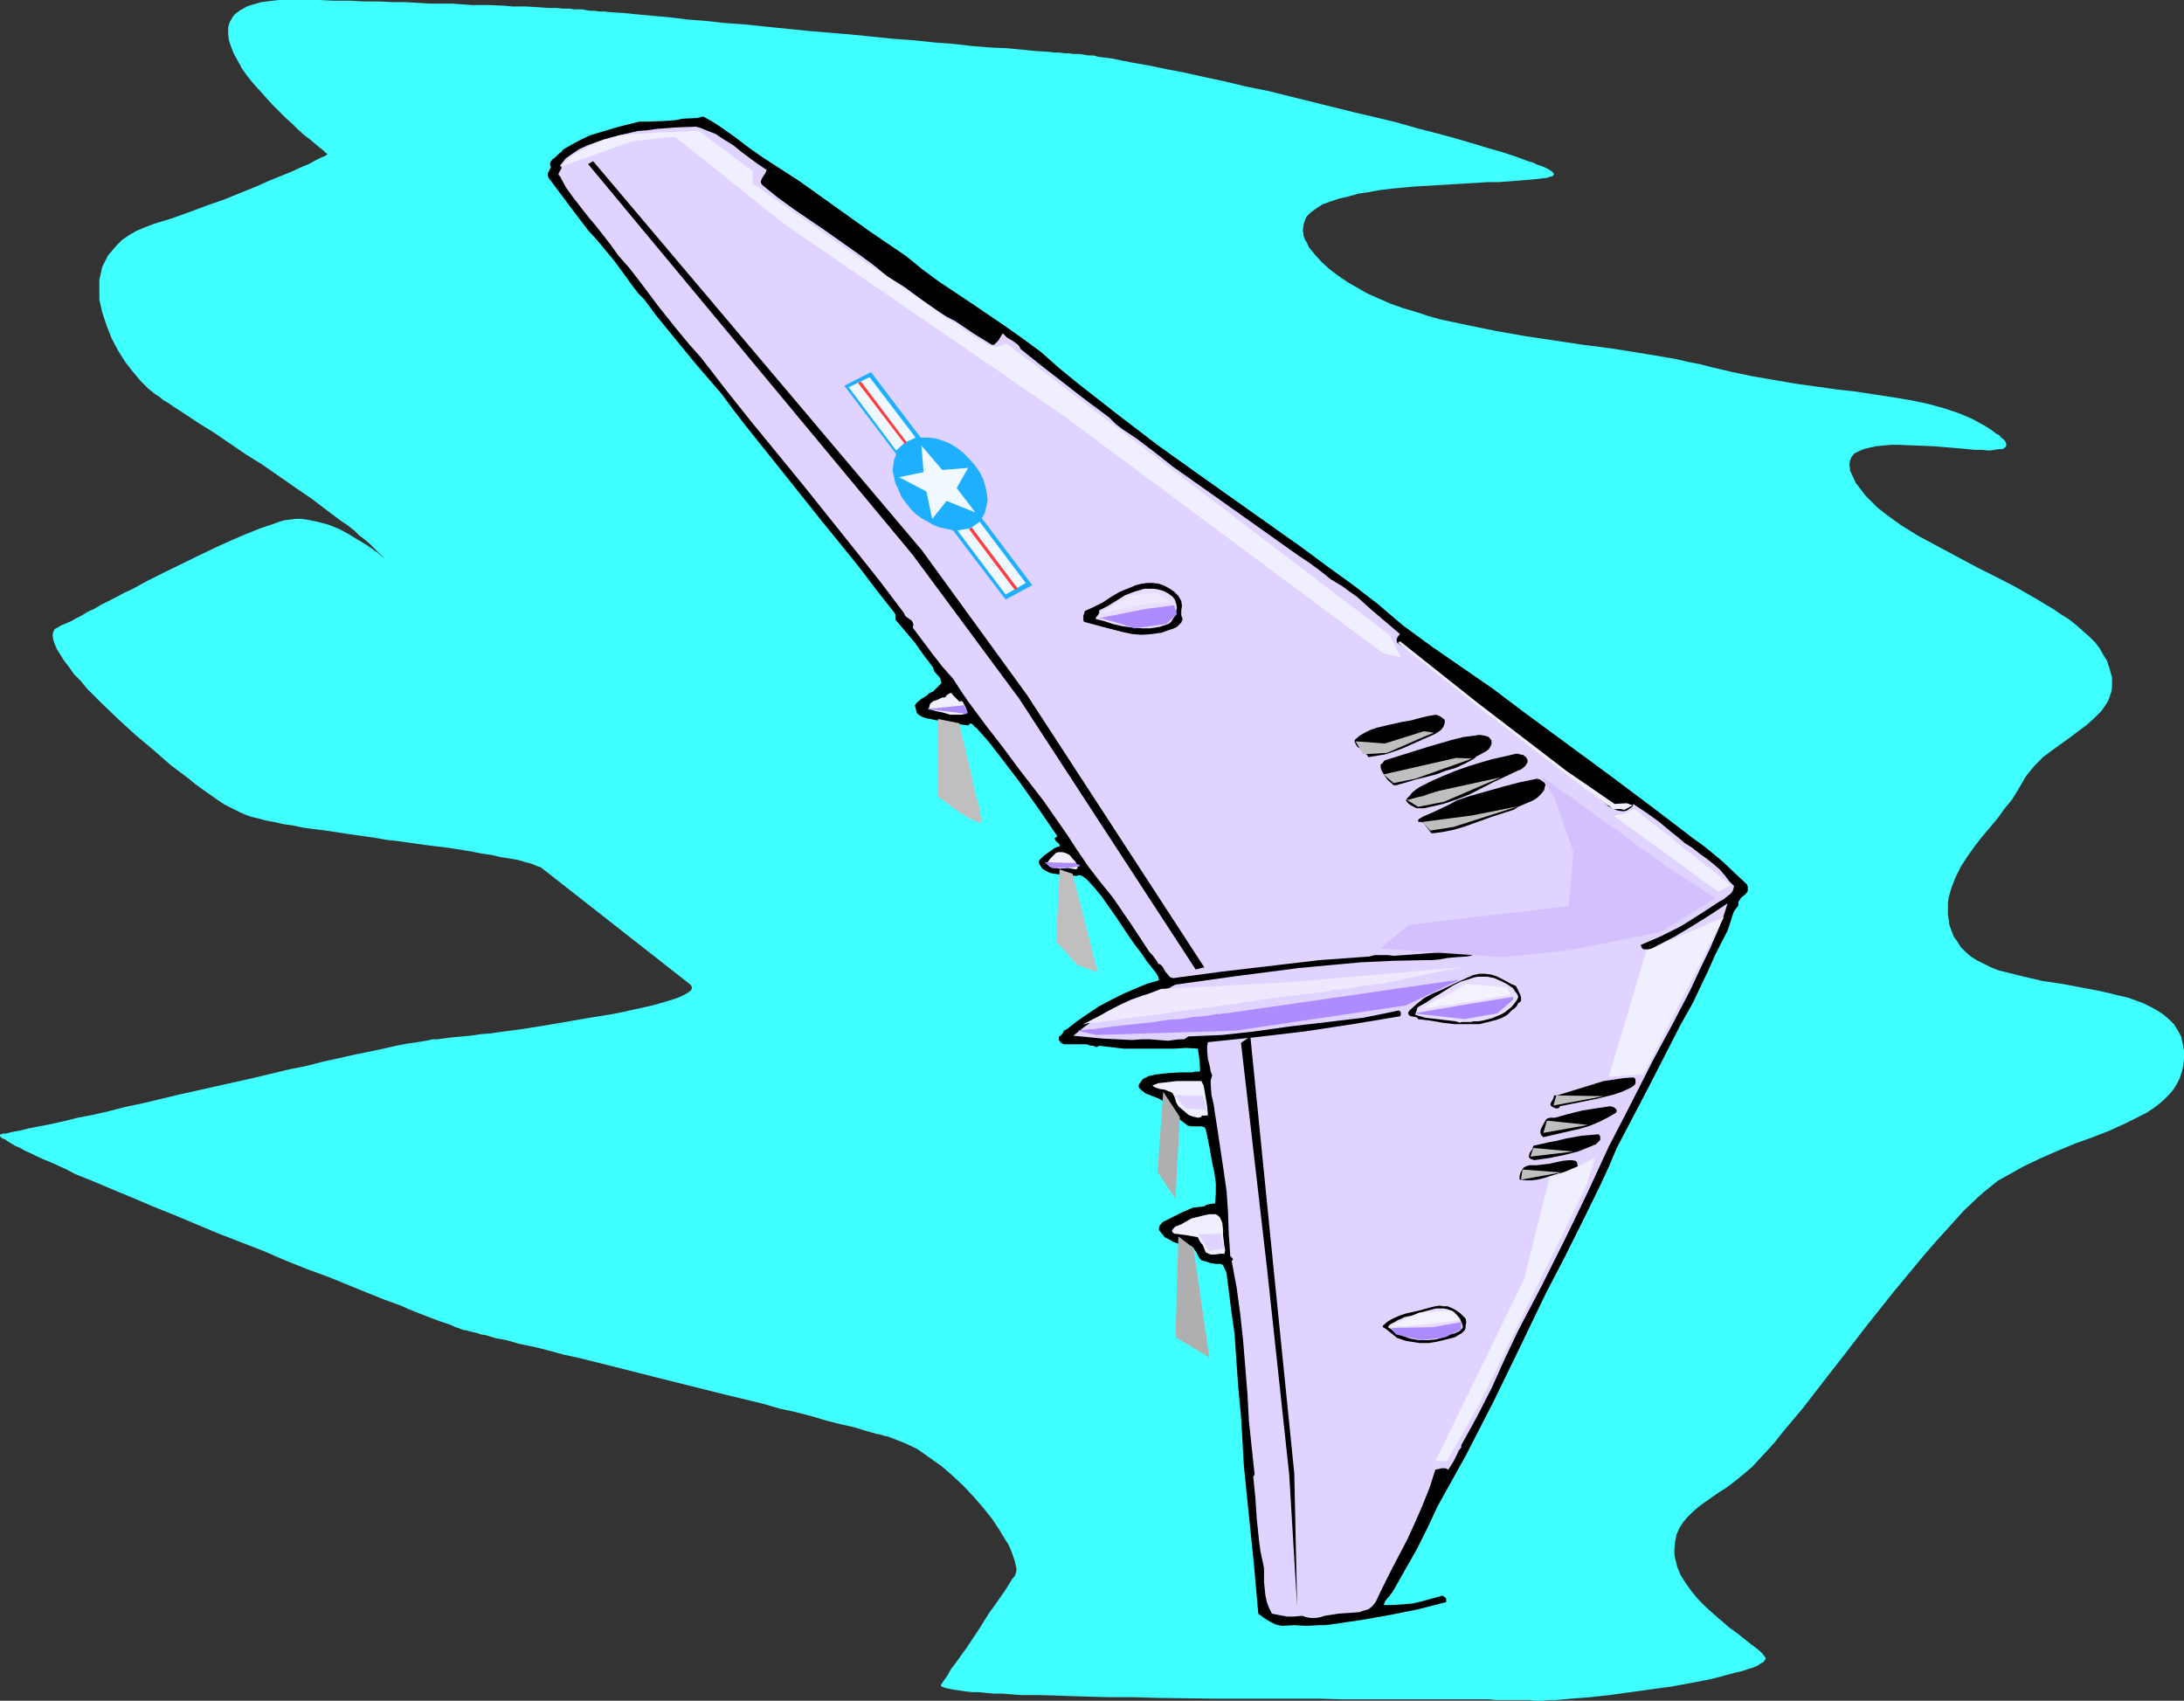 <?xml version="1.0" encoding="UTF-8" standalone="no"?>
<svg
   version="1.0"
   width="129.724mm"
   height="101.012mm"
   id="svg59"
   sodipodi:docname="Plane 191.wmf"
   xmlns:inkscape="http://www.inkscape.org/namespaces/inkscape"
   xmlns:sodipodi="http://sodipodi.sourceforge.net/DTD/sodipodi-0.dtd"
   xmlns="http://www.w3.org/2000/svg"
   xmlns:svg="http://www.w3.org/2000/svg">
  <rect width="100%" height="100%" fill="#333333" stroke="none"/>
  <sodipodi:namedview
     id="namedview59"
     pagecolor="#ffffff"
     bordercolor="#000000"
     borderopacity="0.25"
     inkscape:showpageshadow="2"
     inkscape:pageopacity="0.0"
     inkscape:pagecheckerboard="0"
     inkscape:deskcolor="#d1d1d1"
     inkscape:document-units="mm" />
  <defs
     id="defs1">
    <pattern
       id="WMFhbasepattern"
       patternUnits="userSpaceOnUse"
       width="6"
       height="6"
       x="0"
       y="0" />
  </defs>
  <path
     style="fill:#3fffff;fill-opacity:1;fill-rule:evenodd;stroke:none"
     d="m 128.957,2.1 h 0.323 0.323 0.485 0.646 l 0.808,0.162 0.97,0.162 h 0.97 l 1.131,0.162 h 1.131 l 1.293,0.162 2.909,0.162 3.07,0.323 3.555,0.323 3.717,0.323 3.878,0.485 4.202,0.323 4.363,0.485 4.525,0.323 4.686,0.485 9.534,0.969 9.696,0.808 9.534,0.969 4.525,0.323 4.525,0.485 4.363,0.323 4.202,0.485 4.04,0.323 3.717,0.162 3.394,0.323 3.232,0.323 2.747,0.162 1.293,0.162 h 1.131 l 1.131,0.162 h 0.97 l 0.97,0.162 h 0.646 0.808 l 0.97,0.162 0.97,0.162 h 1.131 l 1.131,0.323 1.454,0.162 1.293,0.162 1.616,0.323 3.232,0.646 3.717,0.646 3.878,0.808 4.202,0.808 4.363,0.969 4.525,0.969 4.686,1.131 4.848,0.969 19.554,4.847 4.848,1.131 4.686,1.131 4.525,1.293 4.363,1.131 4.202,1.131 3.878,1.131 3.717,1.131 3.394,0.969 1.454,0.485 1.454,0.485 1.293,0.485 1.293,0.485 1.131,0.323 0.97,0.485 0.97,0.323 0.808,0.323 0.646,0.323 0.485,0.323 0.485,0.323 0.162,0.323 0.162,0.162 -0.162,0.162 -0.162,0.323 h -0.323 l -0.97,0.323 -1.293,0.162 -1.454,0.162 -1.778,0.162 -1.939,0.162 -2.101,0.162 -2.262,0.162 h -2.424 l -5.171,0.323 -2.747,0.162 -2.747,0.162 -5.494,0.323 -5.333,0.485 -2.747,0.323 -2.586,0.485 -2.262,0.323 -2.262,0.646 -2.101,0.485 -1.939,0.646 -1.778,0.646 -1.454,0.969 -1.131,0.808 -0.97,0.969 -0.485,1.131 -0.162,0.646 -0.162,1.293 0.162,1.293 0.323,0.808 0.485,0.808 0.323,0.808 0.646,0.808 0.646,0.808 1.616,1.777 1.778,1.616 1.939,1.454 2.101,1.454 2.262,1.293 2.262,1.293 2.586,1.131 2.586,1.131 2.747,0.969 2.747,0.808 2.909,0.969 2.909,0.808 6.141,1.293 6.302,1.293 6.464,1.131 12.928,1.939 6.302,0.808 6.141,0.969 5.818,0.969 2.747,0.485 2.747,0.646 2.586,0.485 2.424,0.646 4.848,1.131 4.686,0.969 4.686,0.808 4.686,0.808 4.686,0.646 4.525,0.646 4.363,0.485 4.202,0.646 4.202,0.646 3.878,0.646 3.878,0.808 3.555,0.969 3.394,1.131 3.07,1.293 2.909,1.616 1.293,0.808 1.293,0.969 0.646,0.323 0.323,0.485 0.485,0.323 0.323,0.323 0.162,0.323 0.162,0.323 v 0.646 l -0.323,0.323 -0.485,0.323 h -0.808 l -0.97,0.162 -1.293,0.162 -1.454,-0.162 h -1.616 l -1.616,-0.162 -1.778,-0.162 -1.939,-0.162 -3.878,-0.323 -4.04,-0.162 -3.878,-0.162 h -1.778 l -1.778,0.162 -1.616,0.162 -1.454,0.323 -1.293,0.323 -1.131,0.485 -0.97,0.485 -0.646,0.808 -0.323,0.808 -0.162,0.969 0.162,0.646 v 0.646 l 0.323,0.646 0.323,0.646 0.646,1.454 1.131,1.454 0.97,1.293 1.454,1.454 1.293,1.293 1.616,1.293 1.778,1.293 1.778,1.293 3.878,2.423 4.202,2.262 4.525,2.423 4.525,2.423 4.525,2.262 4.363,2.262 4.202,2.423 4.04,2.423 1.939,1.293 1.778,1.131 1.616,1.293 1.454,1.293 1.454,1.293 1.293,1.293 0.97,1.293 0.808,1.454 0.808,1.293 0.485,1.454 0.323,1.131 0.323,1.131 v 1.131 1.131 l -0.162,0.969 -0.323,0.969 -0.323,0.969 -0.485,0.808 -1.131,1.616 -1.616,1.616 -1.616,1.454 -1.939,1.454 -1.939,1.454 -4.04,2.908 -1.939,1.454 -1.778,1.777 -1.454,1.777 -0.646,0.808 -0.646,1.131 -1.131,1.939 -1.293,2.1 -1.616,1.939 -1.616,2.262 -3.555,4.201 -1.616,2.1 -1.616,2.262 -1.454,2.262 -1.131,2.262 -0.97,2.423 -0.646,2.262 -0.162,1.293 v 1.131 1.293 l 0.162,1.131 0.162,1.293 0.485,1.293 0.485,1.293 0.808,1.131 0.808,1.293 1.131,1.131 1.131,0.969 1.293,0.808 1.616,0.808 1.616,0.808 1.616,0.646 1.939,0.485 3.878,0.969 4.202,0.969 4.363,0.646 4.363,0.808 4.202,0.808 4.04,0.969 2.101,0.485 1.778,0.646 1.778,0.646 1.616,0.808 1.454,0.808 1.454,0.969 1.131,0.969 1.131,1.131 0.808,1.293 0.808,1.454 0.323,1.454 0.323,1.777 v 1.616 l -0.162,1.616 -0.323,1.454 -0.485,1.454 -0.646,1.293 -0.808,1.293 -0.97,1.131 -1.131,1.131 -1.131,0.969 -1.293,0.969 -1.454,0.969 -1.616,0.808 -3.232,1.616 -3.555,1.616 -3.717,1.454 -4.04,1.454 -3.878,1.616 -4.04,1.777 -3.717,1.777 -3.717,2.1 -1.778,0.969 -1.616,1.293 -1.616,1.293 -1.454,1.293 -3.07,2.908 -2.909,3.231 -3.232,3.554 -3.07,3.554 -3.07,3.716 -3.232,3.878 -6.302,7.917 -5.979,7.755 -2.909,3.716 -2.747,3.554 -2.747,3.554 -2.586,3.07 -2.424,2.908 -1.131,1.454 -1.131,1.293 -2.101,2.262 -1.939,2.1 -2.101,1.777 -1.778,1.454 -1.939,1.454 -1.778,1.131 -1.616,1.131 -1.616,1.131 -1.293,0.969 -1.293,1.131 -1.131,1.131 -0.97,1.131 -0.808,1.293 -0.646,1.454 -0.323,1.616 -0.162,1.777 v 0.969 l 0.162,0.969 0.485,1.939 0.808,1.939 1.131,1.777 1.293,1.777 1.454,1.777 1.616,1.616 1.778,1.616 3.555,3.07 1.778,1.293 1.616,1.293 1.454,1.131 1.293,0.969 1.131,0.969 0.646,0.808 0.323,0.485 -0.162,0.323 -0.323,0.485 -0.646,0.323 -0.646,0.485 -1.131,0.485 -1.131,0.323 -1.454,0.485 -1.454,0.323 -1.778,0.485 -1.778,0.485 -1.939,0.485 -4.202,0.808 -4.363,0.808 -9.373,1.293 -4.686,0.646 -4.363,0.485 -2.101,0.162 -2.101,0.162 -1.778,0.162 -1.939,0.162 h -1.616 l -1.454,0.162 h -1.454 l -1.131,-0.162 h -0.646 -0.646 -0.97 -1.131 -4.04 l -1.616,-0.162 h -12.12 -4.686 -15.998 l -5.656,-0.162 h -11.797 -12.12 l -11.797,-0.162 -5.656,-0.162 h -5.656 l -5.494,-0.162 -5.01,-0.162 -4.848,-0.162 h -4.363 l -2.101,-0.162 -1.939,-0.162 h -1.939 l -1.778,-0.162 -1.616,-0.162 h -1.454 l -1.454,-0.162 -1.131,-0.162 -1.131,-0.162 -0.97,-0.162 -0.808,-0.162 -0.646,-0.162 -0.485,-0.162 -0.323,-0.162 -0.162,-0.162 v -0.162 l 0.646,-0.969 0.808,-1.131 0.808,-1.454 1.131,-1.454 1.131,-1.616 1.293,-1.777 2.586,-3.878 2.424,-3.878 1.293,-1.777 1.131,-1.616 1.131,-1.616 0.808,-1.293 0.808,-1.293 0.646,-0.808 0.162,-0.485 0.162,-0.485 v -0.646 l -0.162,-0.646 -0.162,-0.808 -0.323,-0.969 -0.323,-0.969 -0.323,-0.808 -0.485,-1.131 -0.646,-0.969 -1.454,-2.423 -1.616,-2.423 -1.939,-2.423 -2.101,-2.423 -2.424,-2.585 -2.424,-2.262 -2.424,-2.1 -2.747,-1.939 -2.747,-1.939 -2.747,-1.293 -2.909,-1.131 -0.808,-0.323 -0.808,-0.162 -0.97,-0.323 -0.97,-0.162 -2.262,-0.646 -2.586,-0.808 -2.909,-0.646 -3.232,-0.808 -3.232,-0.969 -3.717,-0.969 -3.717,-0.808 -3.878,-1.131 -4.04,-0.969 -4.04,-0.969 -16.806,-4.201 -8.242,-2.1 -3.878,-0.969 -3.878,-0.969 -3.717,-0.808 -3.555,-0.969 -3.232,-0.808 -3.232,-0.646 -2.747,-0.808 -2.586,-0.485 -2.101,-0.646 -1.131,-0.162 -0.808,-0.323 -0.808,-0.162 -0.646,-0.162 -0.646,-0.162 -0.485,-0.162 h -0.485 l -0.162,-0.162 h -0.323 v 0 0 l -0.323,-0.162 -0.323,-0.162 -0.646,-0.162 -0.646,-0.323 -0.808,-0.323 -0.97,-0.323 -0.97,-0.323 -1.293,-0.485 -1.293,-0.485 -2.909,-1.131 -1.616,-0.646 -1.778,-0.808 -1.778,-0.646 -1.778,-0.646 -4.04,-1.616 -4.363,-1.777 -4.363,-1.777 -4.848,-1.777 -4.848,-1.939 -4.848,-2.1 -10.019,-3.878 -10.019,-4.201 -4.848,-1.939 -4.525,-1.939 -4.686,-1.939 -4.202,-1.777 -4.04,-1.616 -1.778,-0.969 -1.778,-0.808 -1.778,-0.808 L 9.858,260.282 8.403,259.636 7.11,258.989 5.656,258.343 4.525,257.697 3.394,257.212 2.586,256.727 1.778,256.243 1.131,255.758 0.646,255.596 0.162,255.273 0,254.95 v -0.162 -0.162 h 0.323 l 0.323,-0.162 H 1.293 l 0.646,-0.162 0.646,-0.162 0.808,-0.162 0.97,-0.162 1.939,-0.485 2.424,-0.485 2.586,-0.485 2.909,-0.646 3.232,-0.808 3.394,-0.646 3.555,-0.808 3.717,-0.969 3.878,-0.808 8.08,-1.939 16.645,-3.716 8.08,-1.939 4.04,-0.808 3.717,-0.969 3.717,-0.808 3.555,-0.808 3.232,-0.646 3.07,-0.646 2.747,-0.646 2.586,-0.485 2.262,-0.323 0.97,-0.162 0.97,-0.162 0.808,-0.162 0.646,-0.162 h 0.646 0.485 l 1.131,-0.162 1.293,-0.162 1.454,-0.162 1.778,-0.162 1.778,-0.162 2.101,-0.323 2.101,-0.162 2.262,-0.323 4.848,-0.646 5.171,-0.808 10.342,-1.777 5.01,-0.808 2.424,-0.485 2.101,-0.485 2.262,-0.485 2.101,-0.485 1.778,-0.485 1.616,-0.485 1.616,-0.485 1.293,-0.485 0.97,-0.485 0.808,-0.485 0.646,-0.485 0.162,-0.323 v -0.485 l -0.323,-0.485 -32.966,-25.85 -0.646,-0.485 -0.97,-0.323 -1.131,-0.485 -1.293,-0.323 -1.616,-0.485 -1.778,-0.323 -2.101,-0.323 -2.101,-0.485 -2.262,-0.323 -2.424,-0.485 -5.01,-0.808 -5.333,-0.646 -5.656,-0.808 -2.909,-0.323 -2.747,-0.485 -5.656,-0.808 -5.333,-0.808 -2.586,-0.323 -2.424,-0.323 -2.262,-0.485 -2.262,-0.323 -2.101,-0.485 -1.778,-0.323 -1.778,-0.485 -1.454,-0.323 -1.293,-0.485 -1.131,-0.485 -0.97,-0.485 -1.293,-0.646 -1.293,-0.646 -1.454,-0.969 -1.616,-1.131 -1.616,-1.131 -1.778,-1.293 -1.778,-1.454 -3.878,-2.908 -3.878,-3.393 -4.04,-3.393 -3.878,-3.554 -3.555,-3.393 -1.778,-1.777 -1.616,-1.616 -1.454,-1.777 -1.454,-1.454 -1.131,-1.616 -1.131,-1.454 -0.808,-1.293 -0.808,-1.293 -0.485,-1.131 -0.323,-0.969 -0.162,-0.969 0.162,-0.808 0.323,-0.646 0.646,-0.323 0.808,-0.485 1.131,-0.485 1.131,-0.485 1.131,-0.646 1.293,-0.646 1.293,-0.808 1.454,-0.646 1.616,-0.969 3.232,-1.616 1.778,-0.969 1.778,-0.808 3.555,-1.939 3.878,-1.939 7.595,-3.716 3.717,-1.777 3.555,-1.616 3.394,-1.454 3.232,-1.293 1.454,-0.485 1.454,-0.485 1.293,-0.485 1.131,-0.323 1.293,-0.162 1.131,-0.162 h 1.293 l 1.293,0.162 2.424,0.485 2.424,0.646 2.424,0.969 2.101,1.131 2.101,1.293 1.939,1.131 1.616,1.131 0.646,0.485 0.646,0.485 0.485,0.485 0.485,0.323 0.323,0.162 0.162,0.323 h 0.162 -0.162 l -0.162,-0.323 -0.485,-0.323 -0.485,-0.485 -0.646,-0.646 -0.808,-0.808 -0.97,-0.969 -1.131,-0.969 -1.293,-0.969 -1.131,-1.131 -1.454,-1.131 -1.454,-0.969 -3.232,-2.423 -3.394,-2.585 -3.555,-2.423 -7.434,-5.17 -3.878,-2.423 -3.555,-2.423 -3.555,-2.423 -3.394,-2.1 L 43.147,94.031 41.693,93.062 40.238,92.092 38.946,91.284 37.814,90.477 36.683,89.83 35.714,89.023 34.906,88.538 34.098,87.892 33.29,87.245 32.482,86.437 31.512,85.468 29.896,83.529 28.118,81.267 26.502,78.682 l -1.454,-2.747 -1.131,-2.908 -0.97,-2.908 -0.323,-1.454 -0.323,-1.454 v -1.454 -1.616 -1.293 l 0.323,-1.454 0.323,-1.454 0.646,-1.293 0.646,-1.293 0.97,-1.131 1.131,-1.293 1.131,-1.131 1.454,-0.969 1.616,-0.969 1.939,-0.808 2.101,-0.808 4.202,-1.293 4.04,-1.454 3.878,-1.454 3.717,-1.293 3.555,-1.454 3.232,-1.293 2.909,-1.293 2.747,-1.131 2.424,-0.969 2.101,-0.969 1.939,-0.808 1.454,-0.808 0.646,-0.323 0.646,-0.323 0.808,-0.323 0.323,-0.162 0.162,-0.162 0.162,-0.162 h 0.162 -0.162 l -0.485,-0.323 -0.485,-0.485 -0.808,-0.646 -0.97,-0.808 -1.131,-0.969 -1.293,-0.969 -1.454,-1.293 -1.293,-1.293 -1.454,-1.293 -3.07,-3.07 -2.909,-3.231 -1.454,-1.616 -1.293,-1.616 -1.131,-1.616 -0.97,-1.777 -0.808,-1.454 -0.646,-1.616 -0.485,-1.454 -0.162,-1.454 V 6.139 l 0.323,-1.131 0.646,-1.131 0.485,-0.646 0.646,-0.485 0.646,-0.485 0.646,-0.323 0.808,-0.485 0.97,-0.323 1.131,-0.323 1.131,-0.323 1.293,-0.162 1.293,-0.162 L 62.701,0 h 1.616 3.555 3.717 l 3.555,0.162 h 3.555 l 3.232,0.162 h 3.232 L 88.234,0.485 h 2.747 l 2.909,0.162 2.586,0.162 h 2.586 2.424 l 2.262,0.162 2.101,0.162 h 2.101 1.939 l 3.555,0.162 1.616,0.162 h 1.616 1.454 l 2.586,0.162 2.262,0.162 h 1.939 l 1.616,0.162 h 1.293 z"
     id="path1" />
  <path
     style="fill:#000000;fill-opacity:1;fill-rule:evenodd;stroke:none"
     d="m 390.264,203.249 -0.485,0.646 -0.485,0.646 -0.485,1.293 -0.485,1.616 -0.485,1.454 -2.747,5.332 -1.131,2.585 -0.646,1.454 -0.646,1.293 -2.586,5.493 -1.454,2.585 -1.454,2.585 -7.11,13.895 -7.11,13.571 -1.778,4.201 -1.939,4.201 -4.04,8.24 -4.04,8.078 -4.202,8.078 -5.818,12.117 -5.818,11.956 -3.07,5.978 -3.07,5.978 -3.232,5.816 -3.232,5.816 -2.262,4.847 -2.424,4.847 -5.333,9.371 -0.485,0.646 -0.323,0.485 -0.323,0.323 -0.646,0.808 -0.162,0.485 -0.162,0.323 h 2.262 l 2.101,-0.162 2.101,-0.162 2.101,-0.485 1.131,-0.323 2.424,-0.646 1.131,-0.323 0.485,0.323 0.323,0.323 v 0.485 0.323 l -6.302,1.616 -6.464,1.293 -6.464,1.131 -6.626,0.969 -1.293,0.162 h -1.293 l -2.909,0.162 -2.747,-0.162 -2.747,0.162 -0.808,-0.162 -0.646,-0.162 -1.293,-0.646 -1.293,-0.808 -1.293,-0.969 -0.97,-10.986 -1.131,-10.986 -1.131,-11.148 -0.323,-5.655 -0.323,-5.493 -0.323,-3.393 -0.323,-3.554 -0.485,-6.947 -0.323,-4.685 -0.646,-4.524 -1.131,-8.886 -0.162,-0.646 -0.162,-0.162 v -0.162 l -0.162,-0.323 -0.323,-0.646 -0.162,-0.162 -0.485,-0.162 h -0.97 l -1.131,-0.162 -0.97,-0.323 -1.131,-0.323 -0.323,-0.323 -0.323,-0.485 -0.485,-0.969 -0.646,-0.969 -0.323,-0.323 -0.646,-0.323 -1.939,-0.162 -0.97,-0.323 -0.808,-0.323 -0.808,-0.485 -0.97,-0.485 -0.646,-0.808 -0.646,-0.808 v -0.485 l 0.162,-0.485 0.646,-0.808 2.262,-1.131 2.262,-1.131 1.131,-0.485 1.131,-0.485 1.293,-0.162 1.293,-0.162 0.485,-0.323 0.646,-0.162 1.293,-0.162 0.162,-2.262 v -2.262 l -0.323,-2.423 -0.485,-2.1 -0.323,-1.939 -0.323,-1.777 -0.808,-3.878 -0.323,-0.485 -0.646,-0.162 h -0.97 -1.131 l -0.97,-0.162 -1.454,-1.131 -1.293,-0.969 -0.646,-0.646 -0.646,-0.646 -0.485,-0.808 -0.323,-0.808 -0.646,-0.485 -0.808,-0.485 -1.616,-0.646 -0.808,-0.323 -0.808,-0.323 -0.808,-0.646 -0.646,-0.646 v -0.646 l 0.323,-0.485 0.646,-0.808 1.293,-0.646 1.454,-0.323 2.747,-0.323 2.747,-0.162 h 2.747 l 0.646,-0.162 h 0.646 0.323 l 0.162,-0.162 v -0.323 -0.485 l -0.162,-2.1 -0.323,-2.1 -2.586,-0.162 -2.747,0.162 h -2.909 -2.747 -5.656 l -2.747,-0.323 -2.747,-0.323 -0.323,0.162 -0.162,0.162 -0.485,-0.162 -0.485,-0.162 h -0.485 l -0.808,-0.323 h -0.808 -1.778 -1.616 -0.97 l -0.646,-0.323 -0.485,-0.646 v -0.323 -0.485 h 0.162 l 0.323,-0.323 0.323,-0.323 0.323,-0.646 0.646,-0.323 2.262,-1.777 2.586,-1.777 2.424,-1.616 2.747,-1.454 2.586,-1.293 2.586,-1.131 2.747,-1.131 2.747,-0.808 -0.162,-0.808 -0.485,-0.808 -1.131,-1.454 -0.646,-0.808 -0.485,-0.646 -0.97,-1.454 -1.616,-2.1 -1.454,-2.1 -2.909,-4.362 -3.07,-4.362 -1.616,-1.939 -1.778,-1.939 -0.485,-0.323 -0.485,-0.323 -0.485,-0.162 h -0.323 l -0.323,0.162 -2.101,-0.162 -1.939,-0.162 -0.97,-0.162 -0.97,-0.162 -0.97,-0.485 -0.808,-0.485 -0.323,-0.485 -0.323,-0.485 -0.162,-0.485 0.162,-0.485 0.97,-0.969 1.131,-0.808 1.131,-0.808 0.646,-0.323 0.646,-0.162 v -0.323 l -0.162,-0.323 -0.646,-0.485 -0.162,-0.323 -0.162,-0.323 0.162,-0.162 0.485,-0.323 -4.202,-6.139 -4.363,-6.139 -4.686,-6.139 -2.262,-2.908 -2.586,-2.908 -0.162,-0.162 -0.323,-0.162 -0.323,-0.485 -0.323,-0.162 -0.162,-0.162 -0.323,0.162 -0.323,0.323 -1.131,-0.162 -1.131,-0.162 -2.586,-0.162 -0.97,-0.323 -1.131,-0.323 -2.424,-0.485 -0.97,-0.323 -0.808,-0.485 -0.323,-0.323 -0.162,-0.485 -0.162,-0.646 -0.162,-0.646 0.323,-0.485 0.323,-0.323 0.808,-0.646 0.808,-0.485 0.485,-0.323 0.485,-0.485 0.808,-0.323 0.646,-0.646 0.646,-0.646 0.646,-0.646 -0.162,-0.485 -0.162,-0.646 -1.293,-1.454 -0.162,-0.485 -0.162,-0.485 -2.101,-2.747 -1.939,-2.747 -4.363,-5.17 v -0.323 -0.323 -0.485 l -0.162,-0.323 -4.202,-5.332 -4.04,-5.332 -8.403,-10.34 -8.242,-10.34 -8.403,-10.502 -2.747,-3.554 -2.747,-3.716 -5.979,-6.947 -5.818,-7.109 -2.909,-3.554 -2.747,-3.716 -1.293,-1.293 -1.131,-1.454 -2.101,-2.908 -2.262,-3.07 -2.262,-2.747 -1.778,-2.1 -1.778,-1.939 -3.07,-4.039 -2.909,-3.878 -2.909,-3.878 -0.162,-0.485 v -0.485 l 0.323,-0.646 0.323,-0.646 v -0.323 l -0.162,-0.485 0.162,-0.485 0.323,-0.485 0.808,-0.646 0.485,-0.485 0.323,-0.323 0.485,-0.323 0.323,-0.485 1.939,-1.131 2.101,-1.131 2.101,-0.969 2.101,-0.646 4.363,-1.293 4.525,-1.131 h 1.939 l 4.04,-0.162 2.101,-0.162 1.616,-0.323 3.232,-0.162 1.454,-0.323 1.778,0.969 1.778,1.131 3.232,2.262 3.394,2.585 3.232,2.262 8.242,5.332 7.918,5.655 7.918,5.655 8.08,5.493 3.555,2.908 3.717,2.747 7.757,5.17 7.595,5.17 3.878,2.747 3.717,2.747 4.202,3.716 4.363,3.554 8.888,6.947 8.888,6.786 9.05,6.463 11.635,8.24 11.635,8.24 5.656,4.201 5.818,4.201 5.656,4.362 5.494,4.685 6.626,4.847 6.787,4.685 6.787,4.685 6.626,5.009 19.554,14.379 9.696,7.27 9.534,7.27 1.616,1.131 1.616,1.293 2.909,2.423 5.494,5.17 0.162,0.485 v 0.323 0.646 l -0.323,0.485 -0.485,0.485 -0.646,0.485 -0.323,0.485 -0.323,0.485 v 0.485 z"
     id="path2" />
  <path
     style="fill:#e0d3ff;fill-opacity:1;fill-rule:evenodd;stroke:none"
     d="m 385.9,202.441 -4.202,2.747 -4.363,2.747 -4.525,2.262 -4.525,1.939 0.323,0.646 0.323,0.323 h 0.485 0.485 l 1.131,-0.162 0.97,-0.646 4.04,-2.1 4.04,-2.423 3.878,-2.423 3.878,-2.585 -0.808,2.585 -0.97,2.585 -2.101,4.847 -2.262,4.685 -2.262,4.847 -4.04,7.755 -4.202,7.755 -5.01,9.855 -5.01,9.694 -4.848,10.502 -5.01,10.34 -5.171,10.34 -5.333,10.179 -3.07,6.463 -2.909,6.463 -3.232,6.301 -1.778,3.231 -1.778,3.231 v 0.485 l -0.646,0.808 -0.162,0.485 -0.97,1.939 -1.131,1.777 -0.323,-0.162 -0.323,-0.162 h -0.808 l -1.454,0.323 -1.293,4.039 -1.616,4.039 -1.616,3.716 -1.778,3.878 -3.717,7.109 -1.778,3.554 -1.616,3.393 -0.808,0.969 -0.808,0.646 -1.131,0.323 -0.97,0.323 -4.686,0.323 -1.939,0.323 -1.131,0.162 -0.97,0.323 -0.97,0.162 h -1.131 l -0.97,-0.162 -0.97,-0.323 -1.778,0.162 h -1.616 l -1.778,-0.323 -1.616,-0.323 -0.646,-1.293 -0.485,-1.293 -0.323,-1.454 -0.162,-1.454 -0.162,-1.616 v -1.616 -1.454 l -0.323,-1.616 -0.485,-2.262 -0.323,-2.423 -0.485,-4.685 -0.323,-4.847 -0.485,-4.847 h 0.162 v -0.162 l 0.162,-0.162 -0.646,-5.978 -0.646,-6.139 -0.323,-5.978 -0.485,-5.978 -0.485,-5.978 -0.646,-5.978 -0.808,-5.978 -1.131,-5.978 0.162,-0.162 0.162,-0.162 -0.162,-0.323 -0.323,-0.323 -0.162,-0.162 v -0.323 l -0.323,-4.685 -0.162,-4.847 -0.323,-4.685 -0.323,-2.262 -0.323,-2.262 -0.97,-6.463 -0.485,-3.231 -0.485,-3.07 -0.323,-2.262 -0.485,-2.1 -0.162,-2.1 v -1.131 l 0.323,-1.131 -0.323,-0.808 -0.162,-0.969 -0.485,-1.939 -0.162,-1.777 v -0.969 l 0.162,-0.969 10.827,-1.131 10.989,-1.293 10.666,-1.616 10.666,-1.777 0.162,-0.323 v -0.485 l -0.162,-0.323 -0.323,-0.162 -3.878,0.808 -4.04,0.808 -8.08,0.969 -8.242,0.969 -8.08,1.131 -7.272,0.808 -3.717,0.162 -3.878,0.162 -0.485,0.323 -0.485,0.323 h -1.131 l -1.293,0.162 -1.131,0.162 -4.202,-0.323 h -1.939 l -1.939,0.162 -6.626,-0.323 -6.626,-0.646 2.424,-1.939 2.586,-1.777 2.424,-1.616 2.747,-1.454 2.747,-1.293 2.747,-0.969 2.909,-0.808 2.909,-0.808 0.808,-0.485 0.646,-0.323 13.898,-1.939 13.736,-1.777 6.949,-0.646 7.11,-0.646 6.949,-0.323 7.11,-0.162 h 1.778 l 1.778,-0.162 1.778,-0.323 1.778,-0.162 2.424,-0.162 0.97,-0.162 1.131,-0.485 v -0.323 l -0.162,-0.323 -0.162,-0.323 h -0.323 l -4.363,0.485 -4.525,0.323 -8.888,0.646 -1.293,-0.162 h -1.454 -1.454 l -1.293,0.323 -11.15,0.808 -10.989,1.293 -10.989,1.293 -10.827,1.454 -0.646,-0.162 -0.323,-0.323 -0.808,-0.969 -0.646,-1.131 -0.485,-0.485 -0.485,-0.162 -0.323,-0.646 -0.485,-0.646 -0.485,-0.646 -0.646,-0.646 -4.04,-6.139 -2.101,-3.07 -2.101,-3.07 -2.747,-3.393 -2.747,-3.554 -2.424,-3.554 -2.424,-3.716 -2.586,-3.716 -2.586,-3.716 -5.494,-7.109 -3.717,-5.009 -3.878,-5.009 -3.717,-5.009 -1.778,-2.585 -1.778,-2.747 -2.424,-2.747 -2.262,-2.908 -4.363,-5.816 0.162,-0.646 -0.162,-0.485 -0.162,-0.323 -0.323,-0.323 -0.323,-0.162 -0.162,-0.162 -0.485,-0.323 -0.323,-0.323 -0.162,-0.485 -5.494,-7.27 -5.656,-7.109 -11.635,-14.541 -11.635,-14.218 -5.656,-7.109 -5.494,-7.109 -2.586,-2.908 -2.424,-2.908 -4.525,-5.655 -4.363,-5.816 -2.262,-2.908 -2.424,-2.747 -1.616,-2.262 -1.616,-2.1 -1.778,-2.262 -1.778,-2.1 -3.394,-4.362 -1.616,-2.262 -1.293,-2.423 -0.323,-0.323 v -0.323 l 0.646,-1.131 v -0.323 l -0.323,-0.323 1.293,-1.616 1.616,-1.131 1.454,-0.969 1.778,-0.808 1.778,-0.646 1.778,-0.646 3.555,-0.969 2.101,-0.485 2.101,-0.485 2.101,-0.162 2.262,-0.323 4.363,-0.323 4.363,-0.162 1.131,0.323 1.131,0.485 2.101,0.808 1.939,1.293 2.101,1.293 1.778,1.454 1.939,1.454 1.778,1.293 1.939,1.293 -0.162,0.485 -0.162,0.323 -0.646,0.969 -0.162,0.323 -0.162,0.485 v 0.323 l 0.323,0.485 3.394,2.747 3.555,2.585 7.11,4.847 7.11,5.009 3.555,2.585 3.394,2.747 3.878,2.423 3.717,2.747 3.717,2.585 1.939,1.293 1.939,0.969 4.04,2.747 4.202,2.585 h 0.485 l 0.323,-0.323 0.646,-0.646 0.485,-0.808 0.485,-0.808 0.97,0.969 1.131,0.646 1.131,0.808 0.485,0.485 0.323,0.646 4.848,3.878 5.01,3.878 5.01,3.878 5.01,3.716 1.454,1.454 1.454,1.131 3.394,2.262 4.04,3.07 3.878,3.07 8.242,5.816 5.01,3.554 5.01,3.554 5.01,3.554 5.01,3.554 2.424,1.616 2.424,1.777 2.424,1.939 2.424,1.454 1.778,1.293 1.616,1.131 3.232,2.908 3.232,2.747 3.232,2.747 -0.323,0.323 -0.323,0.485 -0.162,0.485 0.162,0.646 2.909,1.939 2.909,2.262 5.494,4.524 5.656,4.362 2.909,2.262 2.909,1.939 2.586,2.262 2.586,2.1 10.504,7.917 2.747,2.1 2.586,2.262 0.97,0.485 0.808,0.646 1.778,1.616 0.97,0.485 1.131,0.485 0.97,0.162 h 0.646 l 0.485,-0.162 0.97,-0.646 0.323,-0.323 0.162,-0.485 1.454,0.969 1.454,0.969 2.909,2.1 2.909,2.423 1.454,1.131 1.293,1.131 1.778,1.131 1.616,1.293 1.616,1.131 1.616,1.293 1.293,1.131 1.131,1.293 0.97,1.293 1.131,1.131 -0.162,0.646 -0.162,0.485 -0.485,0.646 -0.485,0.323 -0.97,0.808 z"
     id="path3" />
  <path
     style="fill:#000000;fill-opacity:1;fill-rule:evenodd;stroke:none"
     d="m 365.862,244.287 -1.778,0.808 -1.939,0.646 -3.878,0.969 -4.04,0.808 -4.04,0.808 -0.162,0.323 -0.323,0.162 h -0.485 l -0.97,-0.485 -0.162,-0.323 v -0.323 l 0.646,-1.131 0.162,-0.646 h 0.646 l 4.202,-1.293 4.202,-1.293 2.101,-0.646 2.262,-0.323 2.101,-0.323 2.262,-0.162 0.323,0.162 0.162,0.323 v 0.323 0.485 l -0.162,0.323 -0.323,0.323 -0.485,0.323 z"
     id="path4" />
  <path
     style="fill:#000000;fill-opacity:1;fill-rule:evenodd;stroke:none"
     d="m 362.792,249.78 -1.939,1.131 -1.939,0.969 -1.939,0.808 -2.101,0.646 -4.202,0.969 -4.202,0.969 -0.485,-0.485 -0.162,-0.485 v -0.485 l 0.162,-0.485 0.485,-0.969 0.485,-0.808 0.162,-0.323 0.323,-0.162 0.485,-0.162 h 0.646 0.485 l 2.909,-0.808 3.232,-0.808 3.07,-0.485 3.232,-0.485 0.646,0.162 0.485,0.323 0.162,0.162 0.162,0.323 v 0.162 z"
     id="path5" />
  <path
     style="fill:#000000;fill-opacity:1;fill-rule:evenodd;stroke:none"
     d="m 357.459,257.212 -1.616,0.646 -1.616,0.646 -3.232,0.808 -3.232,0.646 -3.394,0.485 -0.323,-0.162 -0.485,-0.162 -0.323,-0.323 v -0.162 -0.162 l 0.162,-0.646 0.646,-0.969 0.162,-0.646 3.555,-0.808 1.778,-0.323 1.939,-0.485 3.555,-0.646 1.939,-0.162 1.939,-0.162 0.323,0.485 v 0.485 0.323 l -0.323,0.323 -0.646,0.646 -0.485,0.162 z"
     id="path6" />
  <path
     style="fill:#000000;fill-opacity:1;fill-rule:evenodd;stroke:none"
     d="m 351.641,263.19 -1.293,0.162 -1.293,0.323 -2.586,0.808 -1.293,0.323 -1.293,0.162 h -1.293 l -1.454,-0.162 v -0.808 l 0.162,-0.646 0.323,-0.646 0.485,-0.646 0.646,-0.323 0.646,-0.162 h 1.454 l 1.454,-0.162 1.454,-0.162 1.454,-0.323 1.454,-0.323 1.454,-0.162 h 0.808 l 0.808,0.162 0.323,0.323 v 0.323 l 0.162,0.485 -0.162,0.323 -0.485,0.323 -1.131,0.323 -0.485,0.162 z"
     id="path7" />
  <path
     style="fill:#000000;fill-opacity:1;fill-rule:evenodd;stroke:none"
     d="m 339.844,181.761 -4.525,1.454 -4.525,1.616 -2.262,0.808 -2.262,0.646 -2.424,0.485 -2.424,0.323 -0.323,-0.323 -0.323,-0.485 -0.646,-0.808 -0.323,-0.485 -0.323,-0.323 -0.485,-0.162 h -0.485 l -0.162,-0.162 v -0.162 l 0.162,-0.323 0.323,-0.162 0.485,-0.323 2.586,-1.131 2.747,-1.293 2.424,-1.293 2.909,-0.969 7.434,-2.1 3.717,-0.969 3.878,-0.808 0.646,0.162 0.485,0.323 0.485,0.323 0.323,0.485 -0.162,0.646 -0.162,0.646 -0.646,0.808 -0.808,0.808 -0.97,0.646 -2.262,0.969 -1.131,0.485 z"
     id="path8" />
  <path
     style="fill:#000000;fill-opacity:1;fill-rule:evenodd;stroke:none"
     d="m 339.36,226.838 -0.97,0.969 -1.131,0.646 -1.293,0.485 -1.293,0.323 -1.293,0.323 -1.293,0.323 h -2.747 -2.747 l -2.747,-0.323 -2.747,-0.485 -2.747,-0.323 -0.162,-0.323 -0.485,-0.162 -0.97,-0.162 -0.323,-0.162 -0.162,-0.162 -0.162,-0.485 0.162,-0.162 0.162,-0.323 1.616,-1.454 1.616,-1.293 1.778,-0.969 1.939,-0.808 3.717,-1.777 3.555,-1.616 1.454,-0.323 h 1.293 l 1.293,0.162 1.131,0.323 2.262,1.131 1.131,0.646 1.131,0.485 0.808,1.616 0.323,0.808 v 0.969 l -0.646,0.485 -0.323,0.646 -0.485,0.485 z"
     id="path9" />
  <path
     style="fill:#000000;fill-opacity:1;fill-rule:evenodd;stroke:none"
     d="m 340.652,173.037 -5.494,2.585 -5.333,2.747 -2.909,1.131 -2.909,0.969 -2.909,0.646 -1.454,0.323 h -1.616 l -0.646,-0.323 -0.646,-0.323 -0.646,-0.485 -0.485,-0.646 0.323,-0.485 0.485,-0.485 0.646,-0.808 0.808,-0.646 0.97,-0.646 2.586,-1.293 2.586,-1.131 2.747,-1.131 2.747,-0.969 2.586,-0.808 2.747,-0.808 2.909,-0.646 2.747,-0.646 0.646,0.162 0.808,0.162 0.646,0.485 0.162,0.323 0.162,0.323 v 0.485 l -0.162,0.323 -0.323,0.485 -0.323,0.323 -0.646,0.485 z"
     id="path10" />
  <path
     style="fill:#e8ddff;fill-opacity:1;fill-rule:evenodd;stroke:none"
     d="m 327.886,229.584 -1.131,-0.323 -1.293,-0.162 -1.454,-0.162 -1.293,-0.162 -2.747,-0.323 -1.131,-0.323 -1.131,-0.323 0.162,-0.485 0.162,-0.485 0.162,-0.646 0.485,-0.323 1.454,-0.808 1.454,-0.969 1.616,-0.969 3.07,-1.939 1.616,-0.808 1.616,-0.485 1.454,-0.485 0.808,-0.162 h 0.646 1.454 l 1.616,0.323 1.454,0.646 1.293,0.646 0.97,0.646 0.485,0.323 0.162,0.323 0.162,0.162 0.162,0.323 0.323,0.323 0.162,0.323 0.162,0.323 v 0.323 l -0.323,0.646 -0.485,0.646 -0.646,0.808 -0.808,0.646 -0.808,0.646 -0.97,0.485 -1.939,0.808 -1.939,0.485 -0.97,0.162 h -0.97 l -0.808,0.162 h -0.646 -0.646 -0.808 z"
     id="path11" />
  <path
     style="fill:#000000;fill-opacity:1;fill-rule:evenodd;stroke:none"
     d="m 326.593,300.188 -1.939,0.485 -1.939,0.485 -1.939,0.323 h -2.101 l -2.101,-0.323 -0.97,-0.162 -0.97,-0.323 -0.97,-0.323 -0.808,-0.646 -0.808,-0.646 -0.808,-0.646 -0.485,-0.323 -0.323,-0.162 v -0.323 l 1.131,-0.969 1.131,-0.646 1.454,-0.646 1.454,-0.485 1.454,-0.323 1.454,-0.323 2.909,-0.808 0.808,-0.162 0.97,-0.162 0.808,0.162 h 0.97 l 0.808,0.323 0.646,0.323 0.808,0.485 0.646,0.485 0.646,0.646 0.485,0.485 0.162,0.808 -0.162,0.808 v 0.485 l -0.162,0.485 -0.646,0.646 -0.808,0.485 z"
     id="path12" />
  <path
     style="fill:#000000;fill-opacity:1;fill-rule:evenodd;stroke:none"
     d="m 330.956,170.29 -2.101,1.131 -2.101,0.969 -2.262,0.646 -2.101,0.808 -4.525,1.131 -4.363,1.293 h -0.323 -0.323 l -0.323,-0.323 -0.97,-0.808 -0.808,-1.131 -0.646,-1.131 -0.162,-0.646 v -0.646 l 0.323,-0.162 0.485,-0.646 0.323,-0.162 9.858,-3.07 5.01,-1.454 2.586,-0.646 2.586,-0.323 0.97,-0.162 1.131,0.162 0.485,0.162 0.485,0.162 0.323,0.323 0.323,0.485 v 0.808 l -0.323,0.646 -0.323,0.485 -0.646,0.485 -1.454,0.808 -0.646,0.323 z"
     id="path13" />
  <path
     style="fill:#e8ddff;fill-opacity:1;fill-rule:evenodd;stroke:none"
     d="m 325.785,299.381 -1.616,0.808 -1.778,0.485 -1.778,0.162 h -2.101 l -1.778,-0.323 -1.939,-0.646 -1.778,-0.808 -0.646,-0.646 -0.808,-0.485 0.323,-0.485 0.485,-0.323 0.97,-0.485 0.485,-0.323 0.485,-0.162 0.97,-0.485 1.616,-0.323 1.778,-0.646 1.778,-0.485 1.939,-0.485 h 0.808 0.97 l 0.808,0.162 0.808,0.323 0.646,0.323 0.646,0.646 0.646,0.808 0.485,1.131 0.162,0.485 v 0.323 0.162 l -0.323,0.323 -0.485,0.485 -0.485,0.162 -0.646,0.323 h -0.485 -0.323 z"
     id="path14" />
  <path
     style="fill:#000000;fill-opacity:1;fill-rule:evenodd;stroke:none"
     d="m 322.068,164.797 -7.272,3.231 -1.778,0.646 -1.939,0.646 -1.939,0.323 -1.939,0.323 -0.323,-0.485 -0.485,-0.485 -0.97,-0.969 -0.646,-0.323 -0.323,-0.485 -0.323,-0.646 v -0.485 l 1.131,-0.969 1.131,-0.646 1.293,-0.646 1.454,-0.485 2.747,-0.646 2.909,-0.646 1.939,-0.323 1.778,-0.485 1.939,-0.485 1.939,-0.323 0.808,0.323 0.485,0.323 0.646,0.485 v 0.323 0.485 l -0.323,0.808 -0.485,0.646 -0.646,0.485 z"
     id="path15" />
  <path
     style="fill:#efefff;fill-opacity:1;fill-rule:evenodd;stroke:none"
     d="m 274.881,281.447 h -0.97 l -1.131,0.162 h -0.97 l -0.485,-0.162 -0.646,-0.323 -0.646,-1.616 -0.646,-0.808 -0.485,-0.969 -2.747,-0.485 -1.293,-0.162 -1.293,-0.162 -0.323,-0.323 -0.162,-0.162 0.162,-0.485 0.323,-0.323 0.323,-0.323 1.293,-0.485 1.131,-0.646 1.131,-0.646 1.293,-0.323 1.293,-0.323 1.454,-0.323 h 0.646 0.808 l 0.485,0.323 0.485,0.485 0.485,1.131 0.162,1.454 v 1.293 l 0.162,1.293 0.162,1.293 0.162,0.808 z"
     id="path16" />
  <path
     style="fill:#efefff;fill-opacity:1;fill-rule:evenodd;stroke:none"
     d="m 269.71,250.749 -0.808,0.162 -0.646,-0.162 -0.646,-0.162 -0.808,-0.323 -1.131,-0.969 -1.131,-0.969 -0.485,-0.808 -0.323,-1.131 -0.485,-0.969 -0.485,-0.323 -0.485,-0.162 -0.808,-0.323 -1.131,-0.162 -0.97,-0.323 -0.323,-0.162 -0.323,-0.323 1.293,-0.485 1.454,-0.162 2.747,-0.323 h 2.747 2.747 l 0.485,0.969 0.162,0.808 0.323,1.939 0.323,1.939 0.162,1.939 -0.162,0.162 h -0.323 -0.323 -0.485 l -0.162,0.162 z"
     id="path17" />
  <path
     style="fill:#000000;fill-opacity:1;fill-rule:evenodd;stroke:none"
     d="m 260.822,142.016 -2.262,0.323 -2.262,0.162 -2.101,-0.162 -2.262,-0.485 -4.363,-1.131 -4.202,-1.131 -0.162,-0.323 v -0.162 -0.646 -0.323 l 0.162,-0.323 0.162,-0.646 2.101,-0.969 1.939,-0.969 1.939,-1.293 1.939,-1.131 2.424,-0.969 1.131,-0.485 1.293,-0.323 1.293,-0.162 h 1.293 l 1.293,0.162 1.293,0.485 1.131,0.646 0.97,0.646 0.97,0.969 0.646,1.131 0.162,1.131 -0.162,0.969 v 1.131 l 0.323,0.808 -0.323,0.808 -0.485,0.485 -0.485,0.485 -0.646,0.323 -1.454,0.485 z"
     id="path18" />
  <path
     style="fill:#e8ddff;fill-opacity:1;fill-rule:evenodd;stroke:none"
     d="m 262.276,140.077 -0.97,0.323 -0.97,0.323 -2.101,0.323 h -1.939 l -2.101,-0.162 -2.262,-0.323 -2.101,-0.485 -1.939,-0.646 -1.939,-0.485 0.162,-0.485 0.323,-0.323 0.323,-0.485 v -0.646 l 1.939,-0.969 3.878,-2.423 2.101,-0.808 1.131,-0.323 1.131,-0.323 h 0.97 1.131 l 0.97,0.162 1.131,0.323 0.97,0.485 1.131,0.808 0.485,0.646 0.323,0.969 0.162,0.808 -0.162,0.808 -0.162,0.969 -0.485,0.646 -0.485,0.808 z"
     id="path19" />
  <path
     style="fill:#efefff;fill-opacity:1;fill-rule:evenodd;stroke:none"
     d="m 241.592,195.171 -0.97,-0.162 -0.808,-0.162 -1.939,0.162 -0.808,-0.162 h -0.646 l -0.808,-0.323 -0.485,-0.485 v -0.323 l 0.162,-0.323 0.485,-0.646 0.646,-0.646 0.646,-0.646 0.485,-0.162 h 0.485 0.485 l 0.646,0.162 0.97,0.485 0.646,0.808 0.646,0.646 0.323,0.808 0.162,0.323 v 0.323 l -0.162,0.162 z"
     id="path20" />
  <path
     style="fill:#efefff;fill-opacity:1;fill-rule:evenodd;stroke:none"
     d="m 215.089,160.434 h -0.97 -0.808 l -1.616,-0.485 -0.808,-0.162 -0.808,-0.162 -1.616,-0.485 0.162,-0.485 0.162,-0.646 0.323,-0.323 0.485,-0.323 0.97,-0.323 0.97,-0.485 h 0.323 0.323 l 0.323,-0.485 0.485,-0.323 0.323,-0.162 h 0.323 l 0.323,0.485 0.485,0.485 0.97,0.969 0.323,-0.162 h 0.162 l 0.162,0.162 0.162,0.162 0.162,0.323 0.162,0.323 0.323,0.646 0.162,0.485 v 0.485 l -0.162,0.162 -0.323,0.162 -0.646,0.162 z"
     id="path21" />
  <path
     style="fill:#ad8cff;fill-opacity:1;fill-rule:evenodd;stroke:none"
     d="m 241.915,231.362 h 0.162 l 0.485,-0.162 h 0.485 0.646 l 0.808,-0.162 h 0.97 l 0.97,-0.162 1.293,-0.162 2.424,-0.323 2.909,-0.323 5.979,-0.646 3.07,-0.485 2.909,-0.162 2.747,-0.485 2.424,-0.162 1.131,-0.162 0.97,-0.162 0.808,-0.162 h 0.808 l 0.646,-0.162 h 0.323 0.323 v 0 l 52.52,-7.594 -12.12,5.816 -38.138,5.655 -31.35,0.969 z"
     id="path22" />
  <path
     style="fill:#efe8ff;fill-opacity:1;fill-rule:evenodd;stroke:none"
     d="m 243.208,229.908 8.726,-4.524 8.726,-3.393 28.28,-1.454 38.784,-3.393 -17.614,3.716 h -0.162 -0.485 l -0.97,0.162 -1.293,0.162 -1.454,0.162 -1.778,0.323 -1.939,0.323 -2.262,0.162 -2.424,0.485 -2.586,0.323 -2.747,0.323 -2.909,0.323 -5.979,0.808 -6.141,0.969 -6.302,0.808 -5.979,0.808 -2.909,0.485 -2.747,0.323 -2.586,0.323 -2.586,0.323 -2.262,0.323 -1.939,0.323 -1.778,0.162 -1.616,0.323 h -1.293 l -0.97,0.162 -0.485,0.162 z"
     id="path23" />
  <path
     style="fill:#ad8cff;fill-opacity:1;fill-rule:evenodd;stroke:none"
     d="m 246.601,138.785 h 0.162 0.485 l 0.485,0.162 0.485,0.162 1.293,0.323 2.747,0.808 1.293,0.485 h 0.323 l 0.485,0.162 0.162,0.162 h 0.162 l 7.11,-0.969 2.424,-2.262 -0.646,-1.939 -6.302,0.808 z"
     id="path24" />
  <path
     style="fill:#efe8ff;fill-opacity:1;fill-rule:evenodd;stroke:none"
     d="m 247.086,137.654 6.787,-4.039 5.818,-0.485 3.232,1.939 -6.141,0.646 z"
     id="path25" />
  <path
     style="fill:#ad8cff;fill-opacity:1;fill-rule:evenodd;stroke:none"
     d="m 317.382,227.484 11.312,1.293 7.434,-1.293 3.555,-3.07 v -0.646 l -10.989,1.777 z"
     id="path26" />
  <path
     style="fill:#f4f2ff;fill-opacity:1;fill-rule:evenodd;stroke:none"
     d="m 319.16,226.192 h 0.323 l 0.323,-0.162 0.485,-0.323 0.646,-0.323 0.808,-0.485 0.808,-0.485 1.778,-0.808 1.939,-0.969 0.808,-0.485 0.646,-0.485 0.646,-0.323 0.485,-0.323 h 0.323 v -0.162 l 9.05,0.808 0.97,1.616 h -0.162 l -0.162,0.162 h -0.162 -0.485 l -0.97,0.162 -1.293,0.162 -1.454,0.323 -1.778,0.323 -3.717,0.485 -3.555,0.646 -1.778,0.162 -1.454,0.323 -1.293,0.162 h -0.97 -0.323 z"
     id="path27" />
  <path
     style="fill:#ad8cff;fill-opacity:1;fill-rule:evenodd;stroke:none"
     d="m 312.372,298.088 9.211,-0.162 6.464,-1.131 v 1.616 l -3.555,1.777 -5.333,0.646 -5.818,-1.293 z"
     id="path28" />
  <path
     style="fill:#f4f2ff;fill-opacity:1;fill-rule:evenodd;stroke:none"
     d="m 312.049,297.765 6.464,-3.07 7.434,-0.485 1.939,2.1 -6.302,0.808 h -0.162 -0.162 -0.485 l -0.646,0.162 -1.616,0.162 -1.616,0.162 -1.778,0.162 h -1.454 l -0.646,0.162 h -0.97 z"
     id="path29" />
  <path
     style="fill:#bfbfbf;fill-opacity:1;fill-rule:evenodd;stroke:none"
     d="m 304.292,166.412 1.778,2.908 5.333,-0.323 7.757,-3.393 2.747,-1.131 -2.262,-0.323 -8.726,2.747 z"
     id="path30" />
  <path
     style="fill:#bfbfbf;fill-opacity:1;fill-rule:evenodd;stroke:none"
     d="m 310.595,173.844 2.262,1.939 4.848,-0.969 12.766,-4.524 -3.555,-0.162 z"
     id="path31" />
  <path
     style="fill:#bfbfbf;fill-opacity:1;fill-rule:evenodd;stroke:none"
     d="m 315.766,179.499 2.586,1.616 5.818,-1.131 12.766,-5.493 -14.059,3.07 v 0 l -0.323,0.162 h -0.323 l -0.323,0.162 -1.131,0.323 -1.293,0.485 -1.454,0.323 -1.131,0.323 -0.485,0.162 h -0.323 z"
     id="path32" />
  <path
     style="fill:#bfbfbf;fill-opacity:1;fill-rule:evenodd;stroke:none"
     d="m 319.321,184.508 1.778,1.939 5.171,-0.808 14.706,-4.685 -10.504,2.1 z"
     id="path33" />
  <path
     style="fill:#bfbfbf;fill-opacity:1;fill-rule:evenodd;stroke:none"
     d="m 349.379,245.903 -0.646,2.262 11.312,-2.1 z"
     id="path34" />
  <path
     style="fill:#bfbfbf;fill-opacity:1;fill-rule:evenodd;stroke:none"
     d="m 347.278,251.557 -0.808,2.747 10.019,-1.777 z"
     id="path35" />
  <path
     style="fill:#bfbfbf;fill-opacity:1;fill-rule:evenodd;stroke:none"
     d="m 344.208,257.697 -0.646,1.939 9.696,-1.131 z"
     id="path36" />
  <path
     style="fill:#bfbfbf;fill-opacity:1;fill-rule:evenodd;stroke:none"
     d="m 341.784,262.544 -0.323,2.262 9.05,-1.616 z"
     id="path37" />
  <path
     style="fill:#efefff;fill-opacity:1;fill-rule:evenodd;stroke:none"
     d="m 369.579,213.428 -8.403,28.274 7.757,-0.485 18.099,-35.383 z"
     id="path38" />
  <path
     style="fill:#efefff;fill-opacity:1;fill-rule:evenodd;stroke:none"
     d="m 347.924,264.159 0.162,-0.162 h 0.323 l 0.485,-0.162 0.808,-0.323 0.808,-0.162 0.808,-0.323 1.939,-0.808 1.939,-0.808 1.778,-0.969 0.646,-0.323 0.485,-0.323 0.323,-0.485 0.162,-0.323 v -0.162 0 l -0.162,0.162 -0.162,0.485 -0.162,0.323 -0.162,0.646 -0.485,1.454 -0.485,1.616 -0.485,1.293 v 0.485 l -0.162,0.485 -0.162,0.162 v 0.162 l -24.078,49.116 -7.272,12.764 h -2.586 l 19.877,-40.714 z"
     id="path39" />
  <path
     style="fill:#efefff;fill-opacity:1;fill-rule:evenodd;stroke:none"
     d="m 126.209,37.322 15.837,-5.655 9.534,-0.969 24.402,19.549 62.862,43.138 71.75,53.317 3.878,0.808 -2.586,-5.009 -85.971,-65.434 -0.162,0.162 h -0.162 l -0.485,0.323 h -0.323 l -0.646,0.162 -0.646,0.162 -0.646,-0.162 -0.808,-0.162 -0.323,-0.162 -0.485,-0.323 -0.97,-0.646 -1.131,-0.646 -1.293,-0.808 -1.454,-0.969 -1.616,-1.293 -1.939,-1.131 -1.939,-1.293 -2.101,-1.454 -2.101,-1.616 -2.262,-1.454 -4.848,-3.393 -4.848,-3.231 -4.848,-3.393 -4.686,-3.231 -2.262,-1.616 -2.101,-1.454 -2.101,-1.454 -1.778,-1.293 -1.778,-1.131 -1.616,-1.131 -1.293,-0.969 -1.131,-0.808 -0.97,-0.646 -0.808,-0.485 -0.485,-0.162 v -0.162 l 0.162,-2.747 -12.12,-9.048 h -0.808 -0.646 -0.646 l -0.808,0.162 h -1.939 l -2.101,0.162 h -2.424 l -4.525,0.323 -1.939,0.162 -1.939,0.162 -1.778,0.485 -1.616,0.485 -1.454,0.485 -1.454,0.646 -1.293,0.646 -1.131,0.646 -1.131,0.646 -0.808,0.485 -0.808,0.646 -0.646,0.646 -0.323,0.323 -0.323,0.485 -0.162,0.162 z"
     id="path40" />
  <path
     style="fill:#efefff;fill-opacity:1;fill-rule:evenodd;stroke:none"
     d="m 366.993,181.6 0.162,0.162 0.323,0.162 0.323,0.323 0.485,0.323 0.485,0.485 0.646,0.485 1.454,1.131 1.616,1.293 1.939,1.454 3.878,3.231 1.939,1.454 1.778,1.454 1.939,1.454 1.454,1.131 1.293,1.131 0.646,0.323 0.485,0.485 0.323,0.323 0.323,0.162 0.162,0.162 v 0 l -2.909,1.454 -23.594,-17.126 2.262,-0.323 z"
     id="path41" />
  <path
     style="fill:#d3c1ff;fill-opacity:1;fill-rule:evenodd;stroke:none"
     d="m 346.147,174.491 h 0.162 l 0.323,0.162 0.323,0.323 0.485,0.323 0.808,0.485 0.646,0.485 0.808,0.646 0.97,0.646 2.101,1.454 2.424,1.777 2.586,1.939 5.171,3.554 2.586,1.939 2.262,1.777 2.101,1.454 0.97,0.646 0.808,0.646 0.808,0.485 0.646,0.485 0.485,0.323 0.323,0.323 0.323,0.162 v 0 l 10.827,7.109 -12.282,7.594 -20.2,4.039 -15.19,1.616 -27.634,-1.939 6.464,-5.332 35.875,-4.201 1.131,-12.117 -4.363,-12.441 -0.162,-0.162 v 0 l -0.323,-0.485 -0.485,-0.808 -0.97,-1.616 -0.485,-0.646 z"
     id="path42" />
  <path
     style="fill:#bfbfbf;fill-opacity:1;fill-rule:evenodd;stroke:none"
     d="m 210.565,161.404 v 17.449 l 5.333,3.878 v 0 h 0.162 l 0.485,0.323 0.808,0.485 0.808,0.485 0.97,0.323 0.646,0.323 h 0.485 l 0.162,-0.162 v -0.162 -0.162 l -0.162,-0.323 v -0.485 l -0.162,-0.323 -0.162,-1.293 -0.323,-1.454 -0.485,-1.616 -0.485,-1.939 -0.808,-3.878 -0.97,-3.878 -0.323,-1.777 -0.485,-1.616 -0.323,-1.293 -0.162,-0.969 -0.162,-0.485 v -0.162 -0.162 -0.162 z"
     id="path43" />
  <path
     style="fill:#bfbfbf;fill-opacity:1;fill-rule:evenodd;stroke:none"
     d="m 237.875,195.171 -0.808,16.157 4.848,5.332 4.525,1.616 -5.656,-22.134 z"
     id="path44" />
  <path
     style="fill:#afafaf;fill-opacity:1;fill-rule:evenodd;stroke:none"
     d="m 261.145,245.095 -1.293,17.934 4.04,6.139 0.97,-18.418 z"
     id="path45" />
  <path
     style="fill:#afafaf;fill-opacity:1;fill-rule:evenodd;stroke:none"
     d="m 264.539,277.569 -0.646,22.619 7.595,4.524 -3.555,-24.558 z"
     id="path46" />
  <path
     style="fill:#ad8cff;fill-opacity:1;fill-rule:evenodd;stroke:none"
     d="m 216.382,158.334 h 0.162 v 0.323 l 0.485,0.808 0.162,0.323 v 0.323 l -0.323,0.162 h -0.323 l -0.323,-0.162 h -0.485 l -0.97,-0.162 -2.909,-0.323 -1.454,-0.162 -1.131,-0.162 h -0.485 -0.323 l -0.323,-0.162 v 0 0 z"
     id="path47" />
  <path
     style="fill:#ad8cff;fill-opacity:1;fill-rule:evenodd;stroke:none"
     d="m 234.481,193.555 6.787,0.162 v 0 l 0.323,0.162 0.485,0.162 0.323,0.162 v 0.162 l -0.162,0.162 h -0.646 l -0.646,0.162 -2.101,0.162 h -0.97 -0.808 -0.97 z"
     id="path48" />
  <path
     style="fill:#e0d3ff;fill-opacity:1;fill-rule:evenodd;stroke:none"
     d="m 263.731,245.903 h 6.302 l 0.97,3.231 -4.848,-0.323 z"
     id="path49" />
  <path
     style="fill:#e0d3ff;fill-opacity:1;fill-rule:evenodd;stroke:none"
     d="m 269.064,277.085 2.262,3.716 3.555,-0.485 -0.808,-3.393 z"
     id="path50" />
  <path
     style="fill:#efefff;fill-opacity:1;fill-rule:evenodd;stroke:none"
     d="m 313.827,144.278 17.291,13.733 v 0.162 l 0.323,0.162 0.485,0.323 0.485,0.485 0.646,0.485 0.808,0.646 0.97,0.646 1.131,0.808 0.97,0.808 1.293,0.969 2.586,1.939 2.747,2.262 5.818,4.362 2.747,2.1 2.586,1.939 1.131,0.969 1.131,0.808 1.131,0.808 0.97,0.646 0.808,0.646 0.808,0.646 0.646,0.323 0.323,0.323 0.323,0.162 0.162,0.162 h 0.646 0.97 l 0.646,0.162 h 0.323 l 1.778,-0.969 -1.293,-0.485 -2.747,0.162 -10.827,-7.432 -20.038,-15.349 -17.291,-13.733 z"
     id="path51" />
  <path
     style="fill:#1eafff;fill-opacity:1;fill-rule:evenodd;stroke:none"
     d="m 195.536,83.529 11.15,14.702 h 1.616 l 1.616,0.162 1.616,0.485 1.616,0.646 1.616,0.969 1.454,1.131 1.293,1.293 1.293,1.454 1.131,1.616 0.808,1.616 0.485,1.616 0.323,1.616 0.162,1.616 -0.323,1.454 -0.323,1.293 -0.646,1.131 11.312,15.026 -5.979,3.231 -11.797,-15.51 -1.293,-0.323 -1.616,-0.323 -1.293,-0.485 -1.454,-0.808 -1.454,-0.808 -1.293,-0.969 -1.131,-1.131 -1.131,-1.454 -0.97,-1.293 -0.646,-1.616 -0.646,-1.293 -0.323,-1.454 -0.323,-1.454 0.162,-1.293 0.162,-1.131 0.485,-1.293 -11.635,-15.349 z"
     id="path52" />
  <path
     style="fill:#eff9ff;fill-opacity:1;fill-rule:evenodd;stroke:none"
     d="m 195.213,84.66 10.342,13.571 -2.424,1.131 -1.939,1.777 -10.666,-14.218 z"
     id="path53" />
  <path
     style="fill:#eff9ff;fill-opacity:1;fill-rule:evenodd;stroke:none"
     d="m 219.937,117.135 10.342,13.733 -4.525,2.585 -10.827,-14.379 2.909,-0.485 z"
     id="path54" />
  <path
     style="fill:#eff9ff;fill-opacity:1;fill-rule:evenodd;stroke:none"
     d="m 214.766,109.541 4.202,5.493 -6.464,-2.585 -3.232,4.039 -1.293,-6.139 -6.141,-3.231 5.494,-1.131 -0.485,-5.978 4.686,5.493 5.818,-0.485 z"
     id="path55" />
  <path
     style="fill:#ff3f3f;fill-opacity:1;fill-rule:evenodd;stroke:none"
     d="m 193.273,85.63 10.342,13.733 -0.485,0.323 -10.504,-13.733 z"
     id="path56" />
  <path
     style="fill:#ff3f3f;fill-opacity:1;fill-rule:evenodd;stroke:none"
     d="m 218.16,118.427 10.342,13.733 -0.646,0.323 -10.342,-13.733 z"
     id="path57" />
  <path
     style="fill:#000000;fill-opacity:1;fill-rule:evenodd;stroke:none"
     d="m 280.699,232.654 5.171,51.701 4.686,46.369 0.646,29.89 -1.778,-29.566 -5.01,-46.531 -5.818,-50.408 z"
     id="path58" />
  <path
     style="fill:#000000;fill-opacity:1;fill-rule:evenodd;stroke:none"
     d="m 132.027,36.837 72.882,87.73 23.917,32.313 39.592,60.749 1.939,-0.485 -39.754,-61.072 -23.594,-32.475 -73.851,-87.407 z"
     id="path59" />
</svg>
